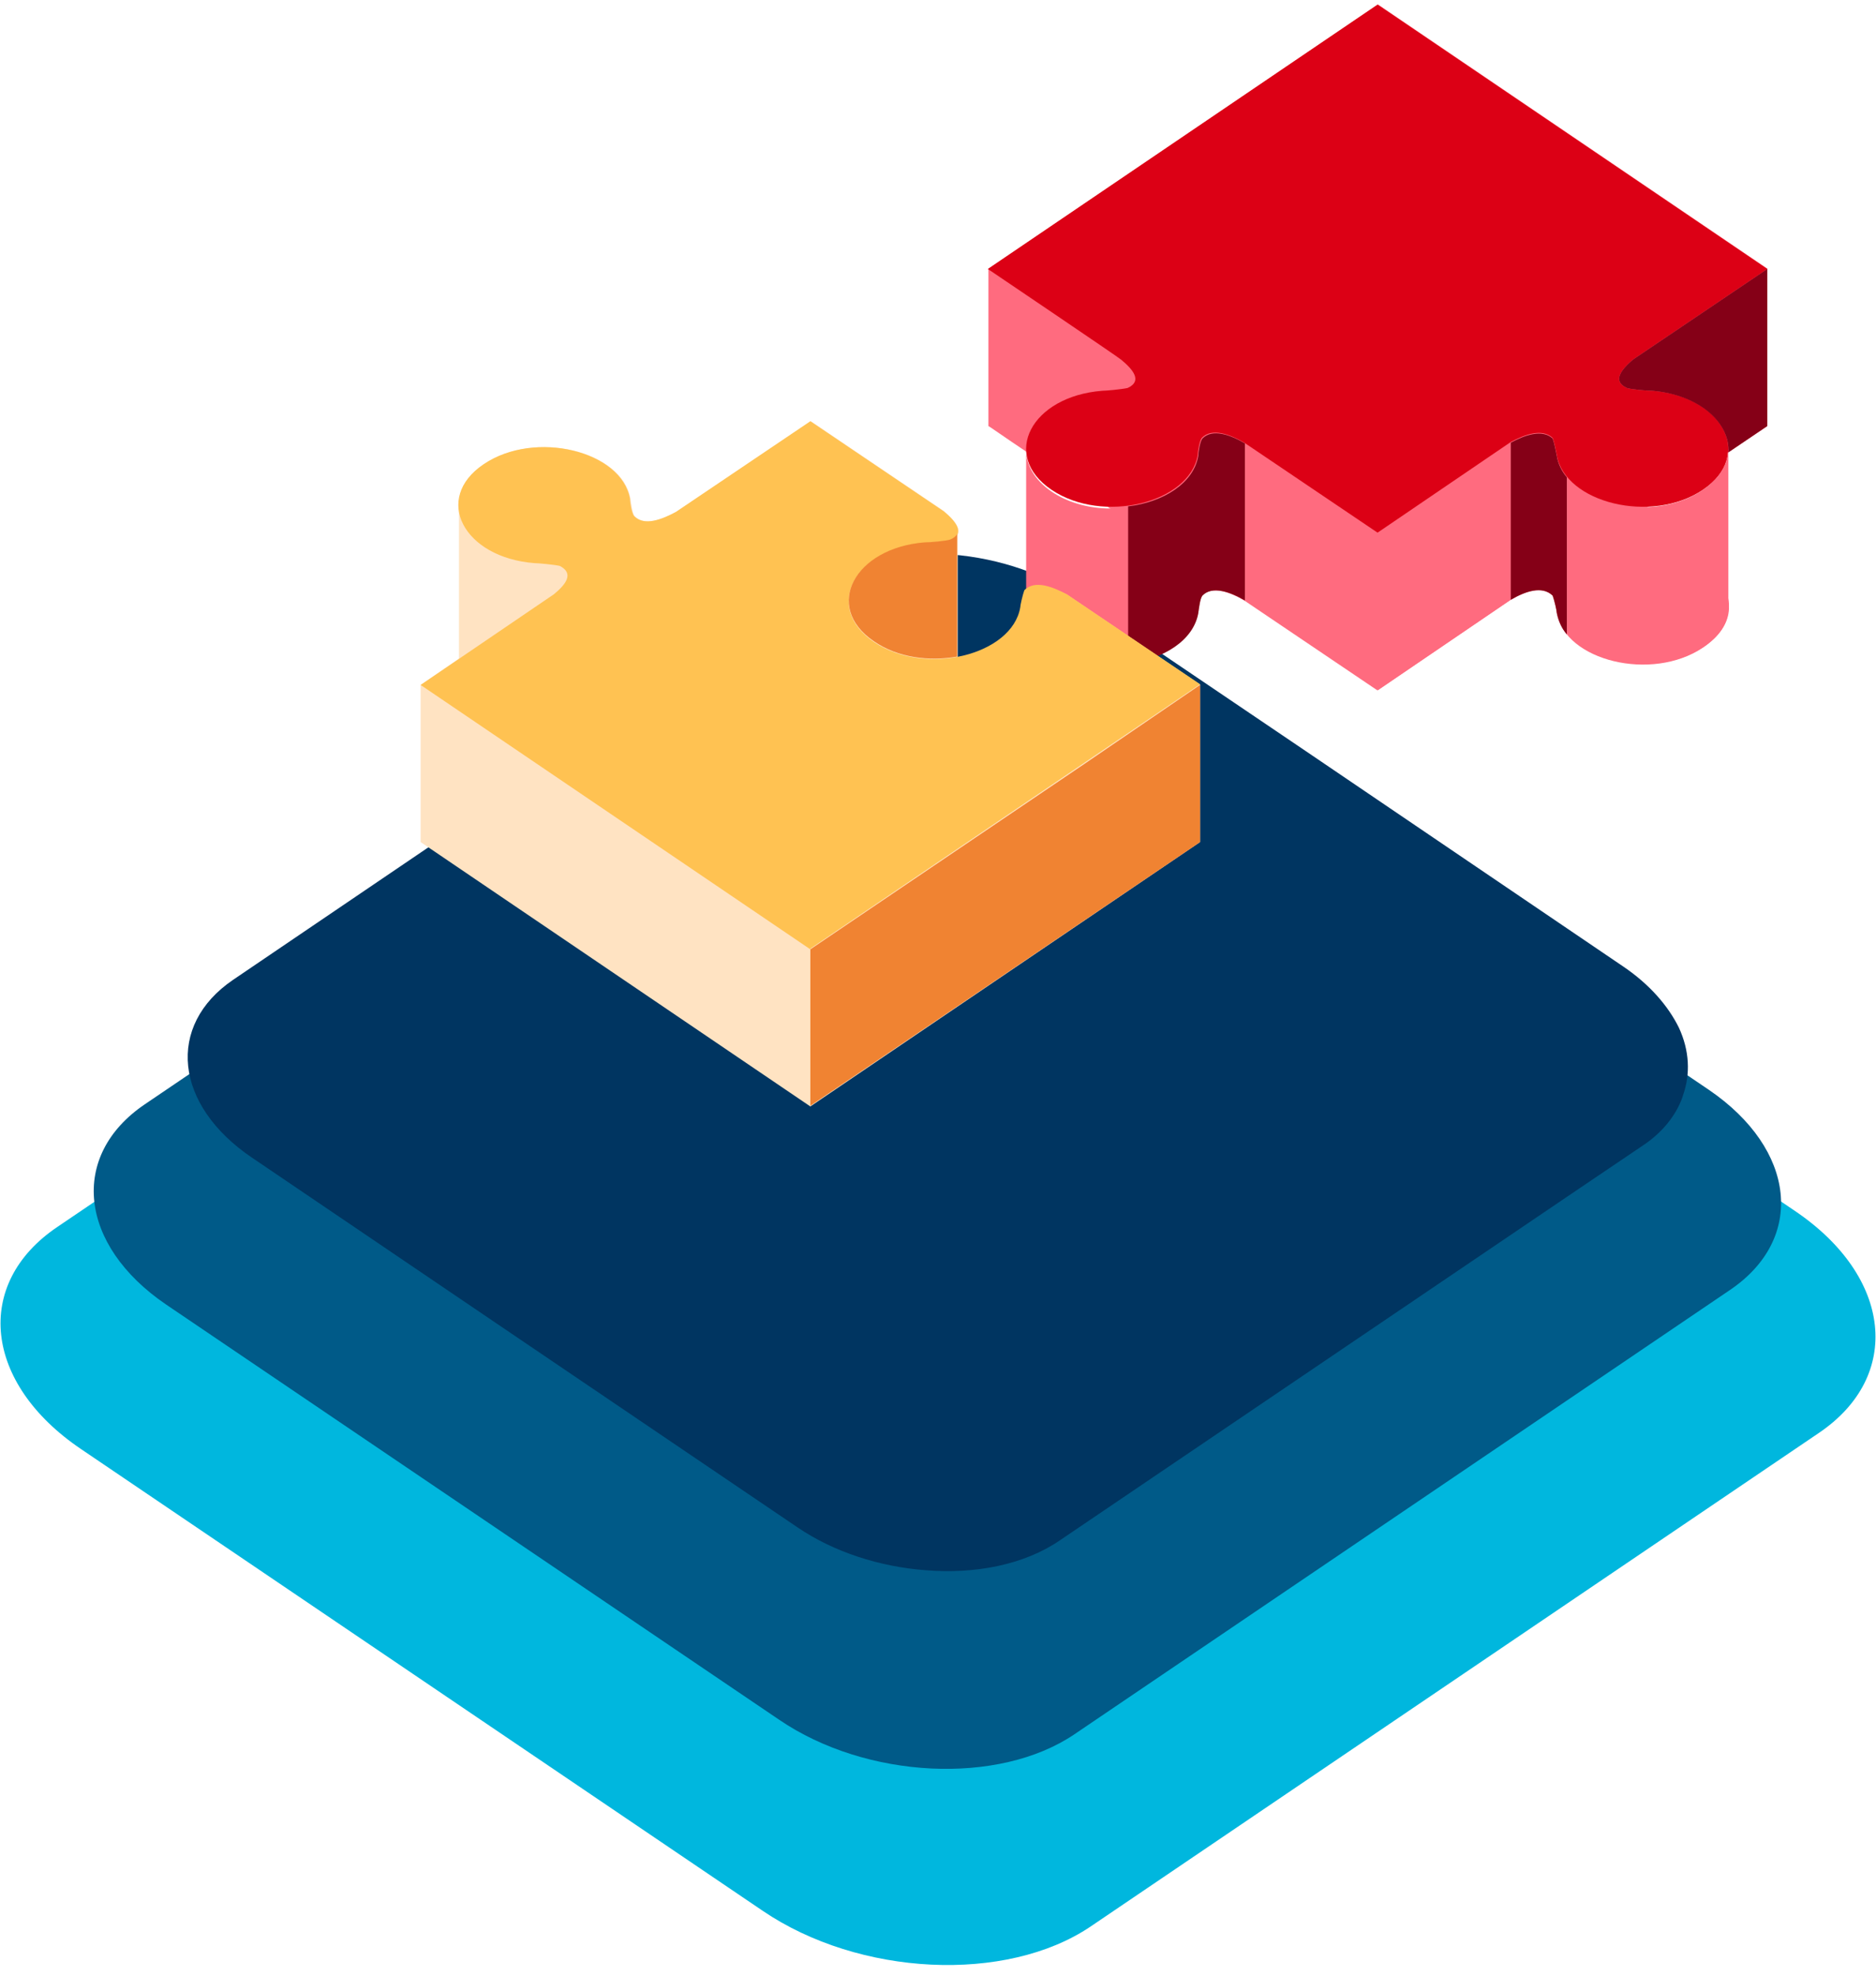 <svg width="152" height="160" viewBox="0 0 152 160" fill="none" xmlns="http://www.w3.org/2000/svg">
<g id="Layer_2">
<g id="Group">
<g id="Group_2">
<path id="Vector" d="M147.347 116.063L88.349 156.029C81.518 160.625 69.623 160.065 61.788 154.74L6.564 117.352C-1.318 112.027 -2.178 103.956 4.653 99.359L63.651 59.394C70.482 54.797 82.377 55.358 90.212 60.683L145.436 98.07C153.318 103.395 154.178 111.467 147.347 116.063Z" fill="#00B7DE"/>
<path id="Vector_2" d="M140.181 104.46L87.059 140.446C80.944 144.594 70.196 144.09 63.125 139.269L13.443 105.637C6.373 100.817 5.608 93.586 11.723 89.438L64.845 53.452C70.96 49.304 81.709 49.809 88.779 54.629L138.461 88.261C145.532 93.082 146.296 100.312 140.181 104.46Z" fill="#005A88"/>
<path id="Vector_3" d="M136.312 88.877C135.786 90.335 134.688 91.736 133.063 92.801L127.999 96.22L85.865 124.751C82.999 126.713 79.034 127.498 74.973 127.162C71.295 126.881 67.568 125.704 64.606 123.686L40.769 107.543L20.418 93.754C14.112 89.494 13.443 83.048 18.889 79.349L66.088 47.342C71.533 43.643 81.04 44.091 87.346 48.351L105.833 60.851L131.535 78.283C133.684 79.741 135.165 81.478 136.025 83.216C136.885 85.066 136.981 86.972 136.36 88.709L136.312 88.877Z" fill="#003561"/>
</g>
<g id="Group_3">
<g id="Group_4">
<path id="Vector_4" d="M143.191 21.782V34.506L140.038 36.636L133.493 41.064L132.347 41.849C131.439 42.634 130.627 43.587 131.869 44.147C132.203 44.259 133.493 44.315 133.923 44.371C137.602 44.652 139.942 46.726 140.086 48.912C140.086 49.024 140.086 49.136 140.086 49.304C140.038 50.425 139.369 51.49 138.032 52.387C133.875 55.19 126.853 53.452 126.184 49.584C126.184 49.416 125.993 48.575 125.85 48.183C124.99 47.342 123.605 47.847 122.458 48.519L111.662 55.862L100.865 48.575C99.719 47.903 98.238 47.342 97.426 48.183C97.235 48.407 97.139 49.248 97.091 49.584C96.422 53.452 89.4 55.19 85.244 52.387C83.906 51.49 83.237 50.369 83.19 49.248V48.968C83.285 46.782 85.626 44.652 89.352 44.371C89.639 44.371 90.833 44.259 91.406 44.147C92.648 43.531 91.836 42.634 90.881 41.849C90.881 41.849 90.451 41.569 89.782 41.064C88.254 39.999 85.435 38.093 83.237 36.636C81.47 35.459 80.132 34.506 80.085 34.506V21.782L111.662 0.37L143.239 21.782H143.191Z" fill="#FF6B7F"/>
<path id="Vector_5" d="M111.614 43.194V55.918L100.817 48.632C99.671 47.959 98.19 47.398 97.378 48.239C97.187 48.463 97.091 49.304 97.043 49.641C96.375 53.508 89.352 55.246 85.196 52.443C83.859 51.546 83.19 50.425 83.142 49.304V36.58V36.692C83.237 37.757 83.859 38.878 85.148 39.775C86.438 40.672 88.062 41.12 89.639 41.176C93.079 41.289 96.518 39.663 96.948 37.029C96.948 36.748 97.091 35.851 97.282 35.627C98.094 34.786 99.575 35.347 100.722 36.02L111.518 43.306L111.614 43.194Z" fill="#FF6B7F"/>
<path id="Vector_6" d="M143.191 21.782L111.614 0.37L80.037 21.782C80.037 21.782 90.833 29.069 90.833 29.125C91.788 29.91 92.601 30.863 91.359 31.423C90.833 31.535 89.591 31.647 89.304 31.647C83.572 32.096 81.04 36.86 85.196 39.663C89.352 42.466 96.375 40.728 97.043 36.86C97.043 36.58 97.187 35.683 97.378 35.459C98.19 34.618 99.671 35.179 100.817 35.851L111.614 43.138L122.41 35.795C123.557 35.179 124.942 34.674 125.802 35.459C125.945 35.851 126.089 36.636 126.136 36.86C126.805 40.728 133.828 42.466 137.984 39.663C142.14 36.86 139.56 32.096 133.875 31.647C133.445 31.647 132.156 31.535 131.821 31.423C130.579 30.863 131.391 29.91 132.299 29.125L143.191 21.782Z" fill="#DC0015"/>
<path id="Vector_7" d="M140.038 36.636V49.36C139.99 50.481 139.321 51.546 137.984 52.443C133.828 55.246 126.805 53.508 126.136 49.64C126.136 49.472 125.945 48.631 125.802 48.239C124.942 47.398 123.557 47.903 122.41 48.575L111.614 55.918V43.194L122.41 35.851C123.557 35.235 124.942 34.73 125.802 35.515C125.945 35.907 126.089 36.692 126.136 36.916C126.566 39.551 130.006 41.232 133.493 41.064C135.07 41.008 136.694 40.56 137.984 39.663C139.274 38.766 139.942 37.701 139.99 36.636H140.038Z" fill="#FF6B7F"/>
<path id="Vector_8" d="M126.949 38.654V51.378C126.519 50.873 126.28 50.313 126.136 49.64C126.136 49.472 125.945 48.631 125.802 48.239C124.942 47.398 123.557 47.903 122.41 48.575V35.851C123.557 35.235 124.942 34.73 125.802 35.515C125.945 35.907 126.089 36.692 126.136 36.916C126.232 37.533 126.519 38.15 126.949 38.654Z" fill="#850017"/>
<path id="Vector_9" d="M143.191 21.782V34.506L140.038 36.636C140.181 34.282 137.745 31.984 133.875 31.648C133.445 31.648 132.156 31.535 131.821 31.423C130.579 30.863 131.391 29.91 132.299 29.125L143.191 21.782Z" fill="#850017"/>
<path id="Vector_10" d="M100.865 35.907V48.631C99.719 47.959 98.238 47.398 97.426 48.239C97.235 48.463 97.139 49.304 97.091 49.64C96.709 51.882 94.225 53.396 91.406 53.732V41.008C94.225 40.672 96.709 39.158 97.091 36.916C97.091 36.636 97.235 35.739 97.426 35.515C98.238 34.674 99.719 35.235 100.865 35.907Z" fill="#850017"/>
</g>
<g id="Group_5">
<path id="Vector_11" d="M97.234 55.47V68.194L65.657 89.606L34.08 68.194V55.47L37.185 53.34V41.064C37.09 39.831 37.711 38.598 39.24 37.589C43.396 34.786 50.418 36.524 51.087 40.392C51.135 40.672 51.23 41.569 51.421 41.793C52.233 42.634 53.667 42.073 54.813 41.457L65.705 34.114L76.501 41.401C77.218 42.017 77.887 42.746 77.6 43.306V53.228C80.18 52.779 82.377 51.322 82.712 49.248C82.712 49.08 82.903 48.239 83.046 47.847C83.906 47.006 85.291 47.566 86.486 48.183L97.282 55.47H97.234Z" fill="#FFE3C2"/>
<path id="Vector_12" d="M65.657 76.882L34.08 55.47L44.877 48.127C45.832 47.342 46.549 46.445 45.354 45.829C44.829 45.717 43.587 45.605 43.3 45.605C37.568 45.156 35.036 40.392 39.192 37.589C43.348 34.786 50.37 36.524 51.039 40.392C51.039 40.672 51.183 41.569 51.374 41.793C52.186 42.634 53.619 42.073 54.765 41.457L65.657 34.114L76.454 41.401C77.409 42.185 78.269 43.194 76.979 43.755C76.645 43.867 75.355 43.923 74.925 43.979C69.192 44.428 66.661 49.192 70.817 51.995C74.973 54.797 81.995 53.06 82.664 49.192C82.664 49.024 82.855 48.183 82.999 47.791C83.858 46.95 85.244 47.51 86.438 48.127L97.234 55.414L65.657 76.826V76.882Z" fill="#FFC252"/>
<path id="Vector_13" d="M97.234 55.47V68.194L65.657 89.55V76.882L87.871 61.86L97.234 55.47Z" fill="#F08332"/>
<path id="Vector_14" d="M77.552 43.25V53.172C75.307 53.564 72.775 53.284 70.817 51.938C66.661 49.136 69.24 44.371 74.925 43.923C75.355 43.923 76.645 43.811 76.979 43.699C77.266 43.587 77.457 43.418 77.552 43.25Z" fill="#F08332"/>
</g>
</g>
</g>
</g>
</svg>
